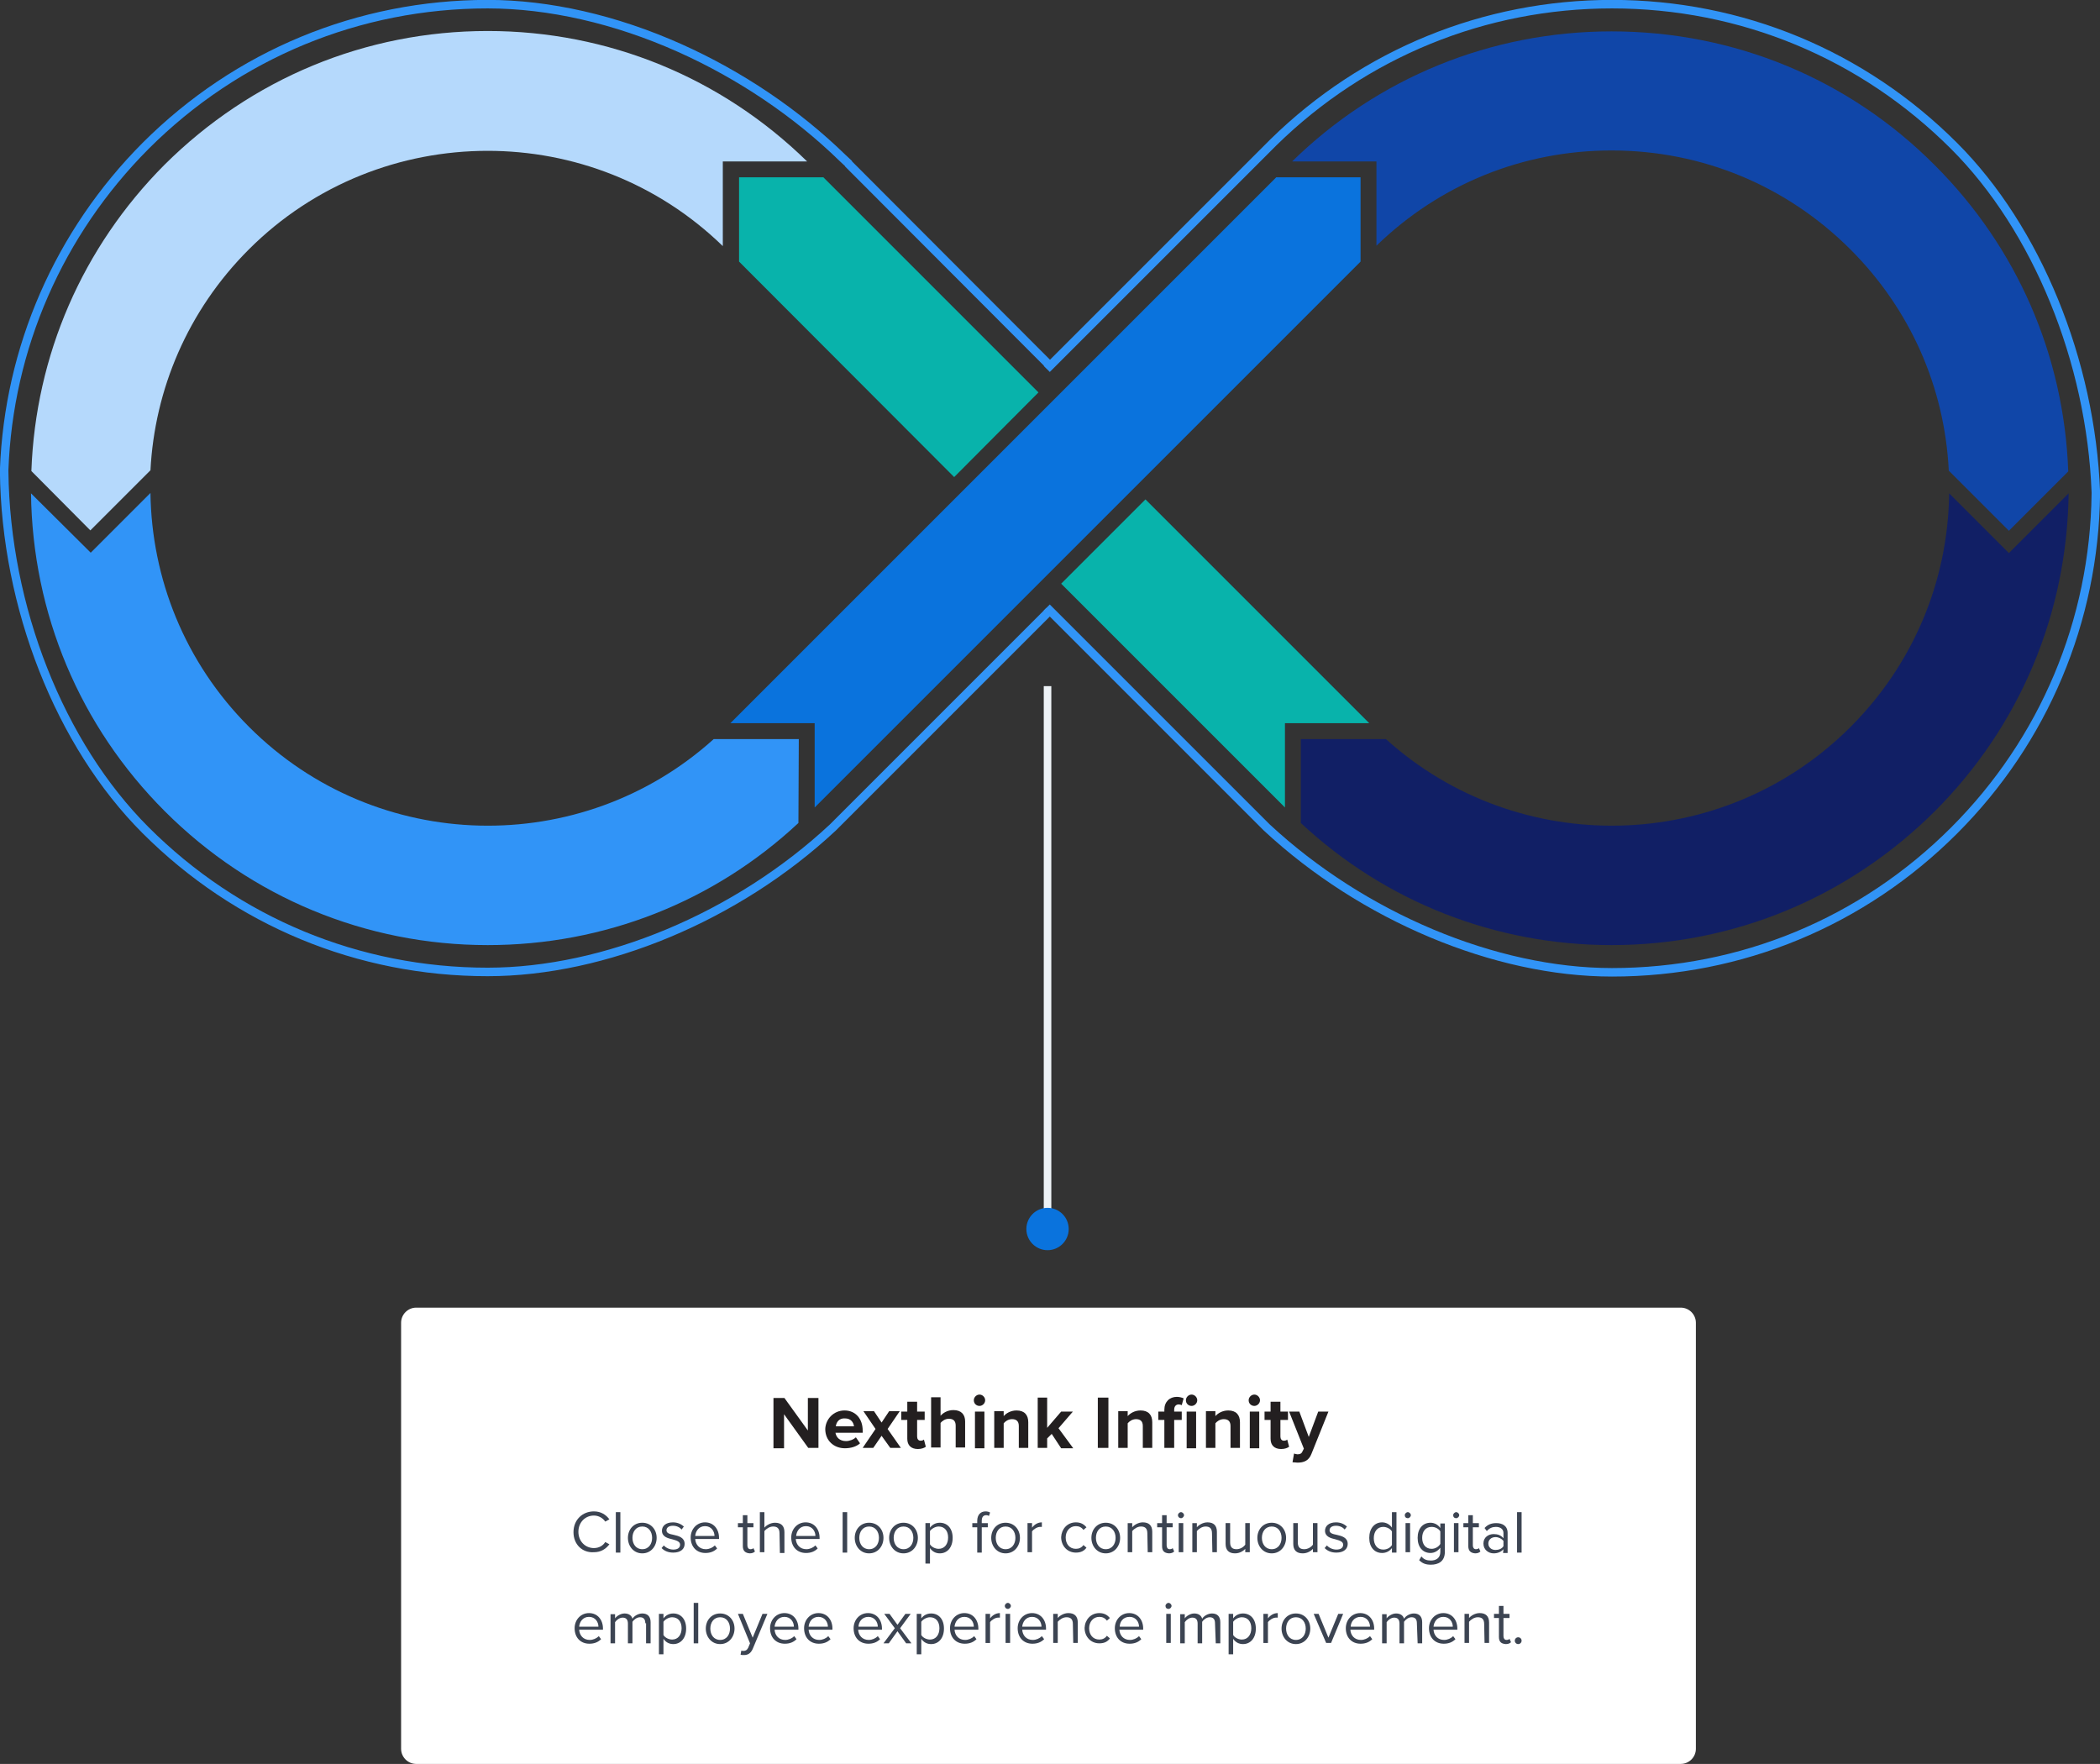 <?xml version="1.0" encoding="utf-8"?>
<!-- Generator: Adobe Illustrator 26.5.0, SVG Export Plug-In . SVG Version: 6.00 Build 0)  -->
<svg version="1.1" id="nexthink-infinity-mobile-english_outlined_V2_00000000918387322275516340000005802923456695516317_"
	 xmlns="http://www.w3.org/2000/svg" xmlns:xlink="http://www.w3.org/1999/xlink" x="0px" y="0px" viewBox="0 0 555.5 466.6"
	 style="enable-background:new 0 0 555.5 466.6;" xml:space="preserve">
<rect x="0" y="0" width="555.5" height="466.6" fill="#333333" stroke="none"/>
<style type="text/css">
	.st0{fill:#B5D9FC;}
	.st1{fill:#3194F7;}
	.st2{fill:#0A73DD;}
	.st3{fill:#1046A8;}
	.st4{fill:#111F65;}
	.st5{fill:#08B3AB;}
	.st6{fill:none;stroke:#3194F7;stroke-width:2.25;stroke-miterlimit:10;}
	.st7{fill:#FFFFFF;}
	.st8{fill:#231F20;}
	.st9{fill:#3C4452;}
	.st10{fill:none;stroke:#EEF3F7;stroke-width:2;stroke-miterlimit:10;}
</style>
<g id="data-sources-segment">
	<path id="data-sources-segment-2" class="st0" d="M23.9,140.3l15.9-15.9c1.1-21.3,9.8-42.2,26-58.4c17.4-17.4,40.3-26.1,63.2-26.1
		c22.5,0,44.9,8.4,62.2,25.2V42.7h22.3C190.8,20.5,160.9,8.2,129,8.2c-32.3,0-62.6,12.6-85.5,35.4C21.8,65.4,9.4,94,8.3,124.6
		L23.9,140.3z"/>
</g>
<g id="see-segment">
	<path id="see-segment-2" class="st1" d="M211.3,195.5h-22.5c-35,31.6-89.2,30.5-122.9-3.2c-17.1-17.1-25.8-39.4-26.1-61.9
		l-15.8,15.8L8.2,130.5c0.4,31.8,12.9,61.6,35.4,84.1C66.4,237.4,96.8,250,129,250c30.8,0,59.8-11.4,82.2-32.3L211.3,195.5
		L211.3,195.5z"/>
</g>
<g id="dex-strategy-segment">
	<polygon id="dex-strategy-segment-2" class="st2" points="359.9,69.2 359.9,46.9 337.6,46.9 193.2,191.3 215.5,191.3 215.5,213.6 	
		"/>
</g>
<g id="diagnose-segment">
	<g id="diagnose-segment-2">
		<path class="st3" d="M364.1,42.7V65c16.8-16.3,38.8-25.2,62.2-25.2c23.9,0,46.3,9.3,63.2,26.2c15.8,15.8,24.9,36.4,26,58.5
			l15.9,15.9l15.7-15.7c-1.1-30.6-13.5-59.2-35.3-81C489,20.8,458.6,8.3,426.3,8.3c-31.8,0-61.8,12.2-84.5,34.4L364.1,42.7
			L364.1,42.7z"/>
	</g>
</g>
<g id="fix-segment">
	<path id="fix-segment-2" class="st4" d="M531.4,146.3l-15.8-15.8c-0.3,23.4-9.6,45.3-26.1,61.8c-33.7,33.7-87.9,34.8-122.9,3.2
		h-22.5v22.2c22.4,20.9,51.5,32.3,82.2,32.3c32.3,0,62.6-12.6,85.5-35.4c22.5-22.5,35-52.3,35.4-84.1L531.4,146.3z"/>
</g>
<g id="data-exports-segment">
	<g id="data-exports-segment-2">
		<polygon class="st5" points="274.7,103.8 217.8,46.9 195.5,46.9 195.5,69.2 252.4,126.2 		"/>
		<polygon class="st5" points="303,132.1 280.7,154.4 339.9,213.6 339.9,191.3 362.2,191.3 		"/>
	</g>
</g>
<g id="analytics-segment">
	<path id="infinity-segment-line-left" class="st6" d="M277.6,161.6l-57.3,57.3C195,242.5,160,257.1,129,257.1
		c-34.2,0-66.3-13.3-90.5-37.5c-22.7-22.7-37-59-37.4-94.9l0-0.2l0-0.2C2.3,92,15.6,61.6,38.5,38.6C62.7,14.4,94.9,1.1,129,1.1
		c16.2,0,33.8,4,50.8,11.6c16.1,7.2,31,17.3,43.1,29.1l1.5,1.4l0.1,0.2l53.2,53.3"/>
	<path id="infinity-segment-line-right" class="st6" d="M276.9,97.6l60-60c24-23.5,55.8-36.5,89.5-36.5c34.2,0,66.3,13.3,90.5,37.5
		l0,0c0,0,0,0,0,0c21.9,21.9,36.2,57,37.5,91.6l0,0.2l0,0.2c-0.4,33.6-13.7,65.3-37.5,89.1c-24.2,24.2-56.3,37.5-90.5,37.5
		c-30.9,0-65.9-14.7-91.3-38.3l-0.2-0.2l-58-58"/>
	<path id="analytics-segment-container" class="st7" d="M110.1,345.9h334.5c2.2,0,4,1.8,4,4v112.7c0,2.2-1.8,4-4,4H110.1
		c-2.2,0-4-1.8-4-4V349.9C106.1,347.7,107.9,345.9,110.1,345.9z"/>
	<g id="analyze-segment-title">
		<path class="st8" d="M207.4,374.1v9h-2.8v-13.3h2.9l6.2,8.6v-8.6h2.8V383h-2.7L207.4,374.1L207.4,374.1z"/>
		<path class="st8" d="M223.4,373.1c2.9,0,4.8,2.2,4.8,5.3v0.6h-7.2c0.2,1.2,1.1,2.2,2.8,2.2c0.9,0,2-0.4,2.6-1l1.1,1.6
			c-1,0.9-2.5,1.3-4,1.3c-2.9,0-5.2-2-5.2-5.1C218.4,375.4,220.5,373.1,223.4,373.1L223.4,373.1z M221.1,377.3h4.8
			c-0.1-0.9-0.7-2.1-2.4-2.1C221.9,375.1,221.2,376.3,221.1,377.3z"/>
		<path class="st8" d="M233.2,379.8L231,383h-2.8l3.4-5l-3.2-4.7h2.8l2,3l2-3h2.8l-3.2,4.7l3.5,5h-2.8L233.2,379.8L233.2,379.8z"/>
		<path class="st8" d="M240,380.6v-5h-1.6v-2.2h1.6v-2.6h2.6v2.6h2v2.2h-2v4.4c0,0.6,0.3,1.1,0.9,1.1c0.4,0,0.7-0.1,0.9-0.3l0.5,1.9
			c-0.4,0.3-1.1,0.6-2.1,0.6C241,383.3,240,382.3,240,380.6L240,380.6z"/>
		<path class="st8" d="M252.8,377.1c0-1.3-0.7-1.8-1.8-1.8c-1,0-1.8,0.6-2.2,1.1v6.5h-2.5v-13.3h2.5v4.9c0.6-0.7,1.8-1.5,3.4-1.5
			c2.1,0,3.1,1.2,3.1,3v6.9h-2.5L252.8,377.1L252.8,377.1z"/>
		<path class="st8" d="M257.6,370.4c0-0.8,0.7-1.5,1.5-1.5c0.8,0,1.5,0.7,1.5,1.5s-0.7,1.5-1.5,1.5
			C258.3,371.9,257.6,371.3,257.6,370.4z M257.9,373.4h2.5v9.7h-2.5V373.4z"/>
		<path class="st8" d="M269.5,377.2c0-1.3-0.7-1.8-1.8-1.8c-1,0-1.8,0.6-2.2,1.1v6.5h-2.5v-9.7h2.5v1.3c0.6-0.7,1.8-1.5,3.4-1.5
			c2.1,0,3.1,1.2,3.1,3.1v6.8h-2.5L269.5,377.2L269.5,377.2z"/>
		<path class="st8" d="M278.2,379.3l-1.2,1.2v2.5h-2.5v-13.3h2.5v8l3.7-4.3h3.1l-3.8,4.4l3.9,5.3h-3.2L278.2,379.3L278.2,379.3z"/>
		<path class="st8" d="M290.4,369.7h2.8V383h-2.8V369.7z"/>
		<path class="st8" d="M302.3,377.2c0-1.3-0.7-1.8-1.8-1.8c-1,0-1.8,0.6-2.2,1.1v6.5h-2.5v-9.7h2.5v1.3c0.6-0.7,1.8-1.5,3.4-1.5
			c2.1,0,3.1,1.2,3.1,3.1v6.8h-2.5L302.3,377.2L302.3,377.2z"/>
		<path class="st8" d="M308,375.6h-1.6v-2.2h1.6v-0.5c0-2.1,1.4-3.4,3.3-3.4c0.7,0,1.4,0.2,1.8,0.4l-0.5,1.8
			c-0.2-0.1-0.5-0.2-0.8-0.2c-0.7,0-1.2,0.5-1.2,1.4v0.5h2v2.2h-2v7.4H308L308,375.6L308,375.6z M313.7,370.4c0-0.8,0.7-1.5,1.5-1.5
			c0.8,0,1.5,0.7,1.5,1.5s-0.7,1.5-1.5,1.5C314.4,371.9,313.7,371.3,313.7,370.4z M313.9,373.4h2.5v9.7h-2.5V373.4z"/>
		<path class="st8" d="M325.5,377.2c0-1.3-0.7-1.8-1.8-1.8c-1,0-1.8,0.6-2.2,1.1v6.5H319v-9.7h2.5v1.3c0.6-0.7,1.8-1.5,3.4-1.5
			c2.1,0,3.1,1.2,3.1,3.1v6.8h-2.5L325.5,377.2L325.5,377.2z"/>
		<path class="st8" d="M330.3,370.4c0-0.8,0.7-1.5,1.5-1.5c0.8,0,1.5,0.7,1.5,1.5s-0.7,1.5-1.5,1.5
			C331,371.9,330.3,371.3,330.3,370.4z M330.6,373.4h2.5v9.7h-2.5V373.4z"/>
		<path class="st8" d="M336.1,380.6v-5h-1.6v-2.2h1.6v-2.6h2.6v2.6h2v2.2h-2v4.4c0,0.6,0.3,1.1,0.9,1.1c0.4,0,0.7-0.1,0.9-0.3
			l0.5,1.9c-0.4,0.3-1.1,0.6-2.1,0.6C337.1,383.3,336.1,382.3,336.1,380.6L336.1,380.6z"/>
		<path class="st8" d="M343.2,384.7c0.7,0,1.1-0.2,1.3-0.7l0.4-0.8l-3.9-9.8h2.7l2.5,6.7l2.5-6.7h2.7l-4.5,11.2
			c-0.7,1.8-2,2.3-3.7,2.3c-0.3,0-0.9-0.1-1.3-0.1l0.4-2.3C342.7,384.6,343,384.7,343.2,384.7L343.2,384.7z"/>
	</g>
	<g id="analyze-segment-description">
		<path class="st9" d="M151.7,405.3c0-3.3,2.4-5.5,5.4-5.5c1.9,0,3.2,0.9,4.1,2.1l-1.1,0.6c-0.6-0.9-1.7-1.6-3-1.6
			c-2.3,0-4.1,1.8-4.1,4.3c0,2.5,1.8,4.3,4.1,4.3c1.3,0,2.4-0.6,3-1.6l1.1,0.6c-0.9,1.2-2.2,2.1-4.1,2.1
			C154.1,410.8,151.7,408.6,151.7,405.3L151.7,405.3z"/>
		<path class="st9" d="M162.9,400h1.2v10.7h-1.2V400z"/>
		<path class="st9" d="M166.1,406.8c0-2.2,1.5-4,3.8-4s3.8,1.8,3.8,4s-1.5,4.1-3.8,4.1S166.1,409,166.1,406.8z M172.5,406.8
			c0-1.6-0.9-3-2.6-3s-2.6,1.4-2.6,3c0,1.6,0.9,3,2.6,3S172.5,408.4,172.5,406.8z"/>
		<path class="st9" d="M175.6,408.8c0.5,0.6,1.5,1.1,2.5,1.1c1.2,0,1.8-0.5,1.8-1.3c0-0.8-0.9-1.1-2-1.4c-1.3-0.3-2.8-0.7-2.8-2.3
			c0-1.2,1-2.2,2.9-2.2c1.3,0,2.2,0.5,2.9,1.1l-0.6,0.8c-0.5-0.6-1.3-1-2.3-1c-1.1,0-1.7,0.5-1.7,1.2c0,0.8,0.9,1,1.9,1.2
			c1.3,0.3,2.9,0.7,2.9,2.4c0,1.3-1,2.3-3,2.3c-1.3,0-2.3-0.4-3.1-1.2L175.6,408.8L175.6,408.8z"/>
		<path class="st9" d="M186.5,402.7c2.3,0,3.7,1.8,3.7,4.1v0.3h-6.3c0.1,1.5,1.1,2.7,2.8,2.7c0.9,0,1.8-0.4,2.4-1l0.6,0.8
			c-0.8,0.8-1.8,1.2-3.1,1.2c-2.3,0-3.9-1.6-3.9-4.1C182.7,404.5,184.3,402.7,186.5,402.7L186.5,402.7z M183.9,406.3h5.1
			c0-1.2-0.8-2.6-2.5-2.6C184.8,403.7,184,405.1,183.9,406.3z"/>
		<path class="st9" d="M196.5,409V404h-1.3v-1.1h1.3v-2.1h1.2v2.1h1.6v1.1h-1.6v4.8c0,0.6,0.3,1,0.8,1c0.3,0,0.7-0.1,0.8-0.3
			l0.4,0.9c-0.3,0.3-0.7,0.5-1.4,0.5C197.1,410.8,196.5,410.2,196.5,409L196.5,409z"/>
		<path class="st9" d="M206.2,405.6c0-1.4-0.7-1.8-1.7-1.8c-0.9,0-1.8,0.6-2.3,1.2v5.6H201V400h1.2v4.1c0.5-0.6,1.6-1.3,2.8-1.3
			c1.6,0,2.5,0.8,2.5,2.5v5.5h-1.2L206.2,405.6L206.2,405.6z"/>
		<path class="st9" d="M213.1,402.7c2.3,0,3.7,1.8,3.7,4.1v0.3h-6.3c0.1,1.5,1.1,2.7,2.8,2.7c0.9,0,1.8-0.4,2.4-1l0.6,0.8
			c-0.8,0.8-1.8,1.2-3.1,1.2c-2.3,0-3.9-1.6-3.9-4.1C209.3,404.5,210.9,402.7,213.1,402.7L213.1,402.7z M210.6,406.3h5.1
			c0-1.2-0.8-2.6-2.5-2.6C211.5,403.7,210.7,405.1,210.6,406.3z"/>
		<path class="st9" d="M222.9,400h1.2v10.7h-1.2V400z"/>
		<path class="st9" d="M226.1,406.8c0-2.2,1.5-4,3.8-4s3.8,1.8,3.8,4s-1.5,4.1-3.8,4.1S226.1,409,226.1,406.8z M232.5,406.8
			c0-1.6-0.9-3-2.6-3s-2.6,1.4-2.6,3c0,1.6,0.9,3,2.6,3S232.5,408.4,232.5,406.8z"/>
		<path class="st9" d="M235.2,406.8c0-2.2,1.5-4,3.8-4s3.8,1.8,3.8,4s-1.5,4.1-3.8,4.1S235.2,409,235.2,406.8z M241.6,406.8
			c0-1.6-0.9-3-2.6-3s-2.6,1.4-2.6,3c0,1.6,0.9,3,2.6,3S241.6,408.4,241.6,406.8z"/>
		<path class="st9" d="M244.8,413.6v-10.7h1.2v1.2c0.6-0.8,1.5-1.3,2.6-1.3c2,0,3.4,1.5,3.4,4c0,2.5-1.4,4.1-3.4,4.1
			c-1.1,0-2-0.5-2.6-1.4v4.1L244.8,413.6L244.8,413.6z M248.3,403.8c-0.9,0-1.9,0.6-2.3,1.2v3.5c0.4,0.7,1.4,1.2,2.3,1.2
			c1.6,0,2.5-1.3,2.5-3S249.9,403.8,248.3,403.8L248.3,403.8z"/>
		<path class="st9" d="M258.5,404h-1.3v-1.1h1.3v-0.6c0-1.6,0.9-2.5,2.2-2.5c0.4,0,0.9,0.1,1.2,0.3l-0.3,0.9
			c-0.2-0.1-0.4-0.2-0.7-0.2c-0.8,0-1.2,0.5-1.2,1.5v0.6h1.6v1.1h-1.6v6.7h-1.2L258.5,404L258.5,404z"/>
		<path class="st9" d="M262.2,406.8c0-2.2,1.5-4,3.8-4s3.8,1.8,3.8,4s-1.5,4.1-3.8,4.1S262.2,409,262.2,406.8z M268.6,406.8
			c0-1.6-0.9-3-2.6-3s-2.6,1.4-2.6,3c0,1.6,0.9,3,2.6,3S268.6,408.4,268.6,406.8z"/>
		<path class="st9" d="M271.8,402.9h1.2v1.2c0.6-0.8,1.5-1.4,2.6-1.4v1.2c-0.1,0-0.3,0-0.5,0c-0.7,0-1.7,0.6-2.1,1.2v5.5h-1.2V402.9
			L271.8,402.9z"/>
		<path class="st9" d="M284.6,402.7c1.4,0,2.2,0.6,2.8,1.3l-0.8,0.7c-0.5-0.7-1.2-1-2-1c-1.6,0-2.7,1.3-2.7,3s1,3,2.7,3
			c0.8,0,1.5-0.3,2-1l0.8,0.7c-0.6,0.8-1.4,1.3-2.8,1.3c-2.3,0-3.9-1.8-3.9-4.1C280.8,404.5,282.3,402.7,284.6,402.7z"/>
		<path class="st9" d="M288.7,406.8c0-2.2,1.5-4,3.8-4s3.8,1.8,3.8,4s-1.5,4.1-3.8,4.1S288.7,409,288.7,406.8z M295.1,406.8
			c0-1.6-0.9-3-2.6-3s-2.6,1.4-2.6,3c0,1.6,0.9,3,2.6,3S295.1,408.4,295.1,406.8z"/>
		<path class="st9" d="M303.5,405.6c0-1.4-0.7-1.8-1.7-1.8c-0.9,0-1.8,0.6-2.3,1.2v5.6h-1.2v-7.7h1.2v1.1c0.5-0.6,1.6-1.3,2.8-1.3
			c1.6,0,2.5,0.8,2.5,2.5v5.4h-1.2L303.5,405.6L303.5,405.6z"/>
		<path class="st9" d="M307.4,409V404h-1.3v-1.1h1.3v-2.1h1.2v2.1h1.6v1.1h-1.6v4.8c0,0.6,0.3,1,0.8,1c0.3,0,0.7-0.1,0.8-0.3
			l0.4,0.9c-0.3,0.3-0.7,0.5-1.4,0.5C307.9,410.8,307.4,410.2,307.4,409L307.4,409z"/>
		<path class="st9" d="M311.6,400.8c0-0.4,0.4-0.8,0.8-0.8c0.4,0,0.8,0.4,0.8,0.8s-0.4,0.8-0.8,0.8
			C312,401.6,311.6,401.3,311.6,400.8z M311.8,402.9h1.2v7.7h-1.2V402.9z"/>
		<path class="st9" d="M320.6,405.6c0-1.4-0.7-1.8-1.7-1.8c-0.9,0-1.8,0.6-2.3,1.2v5.6h-1.2v-7.7h1.2v1.1c0.5-0.6,1.6-1.3,2.8-1.3
			c1.6,0,2.5,0.8,2.5,2.5v5.4h-1.2L320.6,405.6L320.6,405.6z"/>
		<path class="st9" d="M329.5,409.6c-0.6,0.7-1.6,1.3-2.8,1.3c-1.6,0-2.5-0.8-2.5-2.5v-5.5h1.2v5.1c0,1.4,0.7,1.8,1.7,1.8
			c0.9,0,1.8-0.5,2.3-1.2v-5.7h1.2v7.7h-1.2V409.6L329.5,409.6z"/>
		<path class="st9" d="M332.6,406.8c0-2.2,1.5-4,3.8-4s3.8,1.8,3.8,4s-1.5,4.1-3.8,4.1S332.6,409,332.6,406.8z M339,406.8
			c0-1.6-0.9-3-2.6-3s-2.6,1.4-2.6,3c0,1.6,0.9,3,2.6,3S339,408.4,339,406.8z"/>
		<path class="st9" d="M347.4,409.6c-0.6,0.7-1.6,1.3-2.8,1.3c-1.6,0-2.5-0.8-2.5-2.5v-5.5h1.2v5.1c0,1.4,0.7,1.8,1.7,1.8
			c0.9,0,1.8-0.5,2.3-1.2v-5.7h1.2v7.7h-1.2V409.6L347.4,409.6z"/>
		<path class="st9" d="M351,408.8c0.5,0.6,1.5,1.1,2.5,1.1c1.2,0,1.8-0.5,1.8-1.3c0-0.8-0.9-1.1-2-1.4c-1.3-0.3-2.8-0.7-2.8-2.3
			c0-1.2,1-2.2,2.9-2.2c1.3,0,2.2,0.5,2.9,1.1l-0.6,0.8c-0.5-0.6-1.3-1-2.3-1c-1.1,0-1.7,0.5-1.7,1.2c0,0.8,0.9,1,1.9,1.2
			c1.3,0.3,2.9,0.7,2.9,2.4c0,1.3-1,2.3-3,2.3c-1.3,0-2.3-0.4-3.1-1.2L351,408.8L351,408.8z"/>
		<path class="st9" d="M368.2,409.5c-0.6,0.8-1.5,1.3-2.6,1.3c-2,0-3.4-1.5-3.4-4c0-2.5,1.4-4.1,3.4-4.1c1,0,2,0.5,2.6,1.4V400h1.2
			v10.7h-1.2V409.5L368.2,409.5z M368.2,405.1c-0.4-0.7-1.4-1.2-2.3-1.2c-1.6,0-2.5,1.3-2.5,3s0.9,3,2.5,3c1,0,1.9-0.5,2.3-1.2
			V405.1z"/>
		<path class="st9" d="M371.6,400.8c0-0.4,0.4-0.8,0.8-0.8c0.4,0,0.8,0.4,0.8,0.8s-0.4,0.8-0.8,0.8
			C371.9,401.6,371.6,401.3,371.6,400.8z M371.8,402.9h1.2v7.7h-1.2V402.9z"/>
		<path class="st9" d="M376,411.7c0.6,0.8,1.4,1.1,2.5,1.1c1.3,0,2.5-0.6,2.5-2.3v-1.1c-0.6,0.8-1.5,1.4-2.6,1.4c-2,0-3.4-1.5-3.4-4
			c0-2.5,1.4-4,3.4-4c1,0,2,0.5,2.6,1.4v-1.2h1.2v7.5c0,2.6-1.8,3.4-3.7,3.4c-1.3,0-2.2-0.3-3.1-1.2L376,411.7L376,411.7z
			 M381,405.1c-0.4-0.7-1.3-1.2-2.3-1.2c-1.6,0-2.5,1.2-2.5,2.9c0,1.7,0.9,2.9,2.5,2.9c1,0,1.9-0.6,2.3-1.3V405.1L381,405.1z"/>
		<path class="st9" d="M384.4,400.8c0-0.4,0.4-0.8,0.8-0.8c0.4,0,0.8,0.4,0.8,0.8s-0.4,0.8-0.8,0.8
			C384.7,401.6,384.4,401.3,384.4,400.8z M384.6,402.9h1.2v7.7h-1.2V402.9z"/>
		<path class="st9" d="M388.4,409V404h-1.3v-1.1h1.3v-2.1h1.2v2.1h1.6v1.1h-1.6v4.8c0,0.6,0.3,1,0.8,1c0.3,0,0.7-0.1,0.8-0.3
			l0.4,0.9c-0.3,0.3-0.7,0.5-1.4,0.5C389,410.8,388.4,410.2,388.4,409L388.4,409z"/>
		<path class="st9" d="M397.7,409.8c-0.6,0.7-1.5,1.1-2.6,1.1c-1.3,0-2.7-0.9-2.7-2.6c0-1.7,1.4-2.5,2.7-2.5c1.1,0,1.9,0.3,2.6,1.1
			v-1.4c0-1-0.8-1.6-2-1.6c-0.9,0-1.7,0.3-2.4,1.1l-0.6-0.8c0.8-0.9,1.8-1.3,3.1-1.3c1.6,0,3,0.7,3,2.6v5.3h-1.2L397.7,409.8
			L397.7,409.8z M397.7,407.6c-0.5-0.6-1.3-1-2.1-1c-1.1,0-1.9,0.7-1.9,1.7c0,1,0.8,1.7,1.9,1.7c0.8,0,1.7-0.3,2.1-1V407.6z"/>
		<path class="st9" d="M401.3,400h1.2v10.7h-1.2V400z"/>
		<path class="st9" d="M155.8,426.7c2.3,0,3.7,1.8,3.7,4.1v0.3h-6.3c0.1,1.5,1.1,2.7,2.8,2.7c0.9,0,1.8-0.4,2.4-1l0.6,0.8
			c-0.8,0.8-1.8,1.2-3.1,1.2c-2.3,0-3.9-1.6-3.9-4.1C152,428.5,153.6,426.7,155.8,426.7L155.8,426.7z M153.2,430.3h5.1
			c0-1.2-0.8-2.6-2.5-2.6C154.1,427.7,153.3,429.1,153.2,430.3z"/>
		<path class="st9" d="M170.7,429.4c0-1-0.4-1.6-1.4-1.6c-0.8,0-1.6,0.6-2,1.2v5.7h-1.2v-5.2c0-1-0.4-1.6-1.4-1.6
			c-0.8,0-1.6,0.6-2,1.2v5.6h-1.2v-7.7h1.2v1.1c0.3-0.5,1.4-1.3,2.5-1.3c1.2,0,1.9,0.6,2.1,1.4c0.4-0.7,1.5-1.4,2.6-1.4
			c1.4,0,2.2,0.8,2.2,2.3v5.6h-1.2V429.4L170.7,429.4z"/>
		<path class="st9" d="M174.3,437.6v-10.7h1.2v1.2c0.6-0.8,1.5-1.3,2.6-1.3c2,0,3.4,1.5,3.4,4c0,2.5-1.4,4.1-3.4,4.1
			c-1.1,0-2-0.5-2.6-1.4v4.1L174.3,437.6L174.3,437.6z M177.8,427.8c-0.9,0-1.9,0.6-2.3,1.2v3.5c0.4,0.7,1.4,1.2,2.3,1.2
			c1.6,0,2.5-1.3,2.5-3S179.4,427.8,177.8,427.8L177.8,427.8z"/>
		<path class="st9" d="M183.5,424h1.2v10.7h-1.2V424z"/>
		<path class="st9" d="M186.7,430.8c0-2.2,1.5-4,3.8-4s3.8,1.8,3.8,4s-1.5,4.1-3.8,4.1S186.7,433,186.7,430.8z M193.1,430.8
			c0-1.6-0.9-3-2.6-3s-2.6,1.4-2.6,3c0,1.6,0.9,3,2.6,3S193.1,432.4,193.1,430.8z"/>
		<path class="st9" d="M196.7,436.7c0.5,0,0.9-0.2,1.2-0.8l0.5-1.2l-3.2-7.8h1.3l2.6,6.3l2.6-6.3h1.3l-3.9,9.3
			c-0.5,1.1-1.2,1.6-2.3,1.6c-0.3,0-0.7,0-0.9-0.1l0.2-1.1C196.2,436.7,196.5,436.7,196.7,436.7L196.7,436.7z"/>
		<path class="st9" d="M207.5,426.7c2.3,0,3.7,1.8,3.7,4.1v0.3h-6.3c0.1,1.5,1.1,2.7,2.8,2.7c0.9,0,1.8-0.4,2.4-1l0.6,0.8
			c-0.8,0.8-1.8,1.2-3.1,1.2c-2.3,0-3.9-1.6-3.9-4.1C203.7,428.5,205.3,426.7,207.5,426.7L207.5,426.7z M204.9,430.3h5.1
			c0-1.2-0.8-2.6-2.5-2.6C205.8,427.7,205,429.1,204.9,430.3z"/>
		<path class="st9" d="M216.5,426.7c2.3,0,3.7,1.8,3.7,4.1v0.3h-6.3c0.1,1.5,1.1,2.7,2.8,2.7c0.9,0,1.8-0.4,2.4-1l0.6,0.8
			c-0.8,0.8-1.8,1.2-3.1,1.2c-2.3,0-3.9-1.6-3.9-4.1C212.7,428.5,214.3,426.7,216.5,426.7L216.5,426.7z M213.9,430.3h5.1
			c0-1.2-0.8-2.6-2.5-2.6C214.8,427.7,214,429.1,213.9,430.3z"/>
		<path class="st9" d="M229.6,426.7c2.3,0,3.7,1.8,3.7,4.1v0.3h-6.3c0.1,1.5,1.1,2.7,2.8,2.7c0.9,0,1.8-0.4,2.4-1l0.6,0.8
			c-0.8,0.8-1.8,1.2-3.1,1.2c-2.3,0-3.9-1.6-3.9-4.1C225.8,428.5,227.4,426.7,229.6,426.7L229.6,426.7z M227.1,430.3h5.1
			c0-1.2-0.8-2.6-2.5-2.6C228,427.7,227.1,429.1,227.1,430.3z"/>
		<path class="st9" d="M237.4,431.5l-2.3,3.2h-1.4l3-4l-2.8-3.8h1.4l2.1,2.9l2.1-2.9h1.4l-2.8,3.8l3,4h-1.4L237.4,431.5L237.4,431.5
			z"/>
		<path class="st9" d="M242.5,437.6v-10.7h1.2v1.2c0.6-0.8,1.5-1.3,2.6-1.3c2,0,3.4,1.5,3.4,4c0,2.5-1.4,4.1-3.4,4.1
			c-1.1,0-2-0.5-2.6-1.4v4.1L242.5,437.6L242.5,437.6z M246,427.8c-0.9,0-1.9,0.6-2.3,1.2v3.5c0.4,0.7,1.4,1.2,2.3,1.2
			c1.6,0,2.5-1.3,2.5-3S247.6,427.8,246,427.8L246,427.8z"/>
		<path class="st9" d="M255.1,426.7c2.3,0,3.7,1.8,3.7,4.1v0.3h-6.3c0.1,1.5,1.1,2.7,2.8,2.7c0.9,0,1.8-0.4,2.4-1l0.6,0.8
			c-0.8,0.8-1.8,1.2-3.1,1.2c-2.3,0-3.9-1.6-3.9-4.1C251.3,428.5,252.9,426.7,255.1,426.7L255.1,426.7z M252.5,430.3h5.1
			c0-1.2-0.8-2.6-2.5-2.6C253.4,427.7,252.6,429.1,252.5,430.3z"/>
		<path class="st9" d="M260.7,426.9h1.2v1.2c0.6-0.8,1.5-1.4,2.6-1.4v1.2c-0.1,0-0.3,0-0.5,0c-0.7,0-1.7,0.6-2.1,1.2v5.5h-1.2V426.9
			L260.7,426.9z"/>
		<path class="st9" d="M265.8,424.8c0-0.4,0.4-0.8,0.8-0.8c0.4,0,0.8,0.4,0.8,0.8s-0.4,0.8-0.8,0.8
			C266.2,425.6,265.8,425.3,265.8,424.8z M266,426.9h1.2v7.7H266V426.9z"/>
		<path class="st9" d="M273,426.7c2.3,0,3.7,1.8,3.7,4.1v0.3h-6.3c0.1,1.5,1.1,2.7,2.8,2.7c0.9,0,1.8-0.4,2.4-1l0.6,0.8
			c-0.8,0.8-1.8,1.2-3.1,1.2c-2.3,0-3.9-1.6-3.9-4.1C269.2,428.5,270.8,426.7,273,426.7L273,426.7z M270.4,430.3h5.1
			c0-1.2-0.8-2.6-2.5-2.6C271.3,427.7,270.5,429.1,270.4,430.3z"/>
		<path class="st9" d="M283.8,429.6c0-1.4-0.7-1.8-1.7-1.8c-0.9,0-1.8,0.6-2.3,1.2v5.6h-1.2v-7.7h1.2v1.1c0.5-0.6,1.6-1.3,2.8-1.3
			c1.6,0,2.5,0.8,2.5,2.5v5.4h-1.2L283.8,429.6L283.8,429.6z"/>
		<path class="st9" d="M290.8,426.7c1.4,0,2.2,0.6,2.8,1.3l-0.8,0.7c-0.5-0.7-1.2-1-2-1c-1.6,0-2.7,1.3-2.7,3s1,3,2.7,3
			c0.8,0,1.5-0.3,2-1l0.8,0.7c-0.6,0.8-1.4,1.3-2.8,1.3c-2.3,0-3.9-1.8-3.9-4.1C287,428.5,288.5,426.7,290.8,426.7z"/>
		<path class="st9" d="M298.7,426.7c2.3,0,3.7,1.8,3.7,4.1v0.3h-6.3c0.1,1.5,1.1,2.7,2.8,2.7c0.9,0,1.8-0.4,2.4-1l0.6,0.8
			c-0.8,0.8-1.8,1.2-3.1,1.2c-2.3,0-3.9-1.6-3.9-4.1C294.9,428.5,296.5,426.7,298.7,426.7L298.7,426.7z M296.2,430.3h5.1
			c0-1.2-0.8-2.6-2.5-2.6C297,427.7,296.2,429.1,296.2,430.3z"/>
		<path class="st9" d="M308.3,424.8c0-0.4,0.4-0.8,0.8-0.8c0.4,0,0.8,0.4,0.8,0.8s-0.4,0.8-0.8,0.8
			C308.6,425.6,308.3,425.3,308.3,424.8z M308.5,426.9h1.2v7.7h-1.2V426.9z"/>
		<path class="st9" d="M321.4,429.4c0-1-0.4-1.6-1.4-1.6c-0.8,0-1.6,0.6-2,1.2v5.7h-1.2v-5.2c0-1-0.4-1.6-1.4-1.6
			c-0.8,0-1.6,0.6-2,1.2v5.6h-1.2v-7.7h1.2v1.1c0.3-0.5,1.4-1.3,2.5-1.3c1.2,0,1.9,0.6,2.1,1.4c0.4-0.7,1.5-1.4,2.6-1.4
			c1.4,0,2.2,0.8,2.2,2.3v5.6h-1.2L321.4,429.4L321.4,429.4z"/>
		<path class="st9" d="M325,437.6v-10.7h1.2v1.2c0.6-0.8,1.5-1.3,2.6-1.3c2,0,3.4,1.5,3.4,4c0,2.5-1.4,4.1-3.4,4.1
			c-1.1,0-2-0.5-2.6-1.4v4.1L325,437.6L325,437.6z M328.5,427.8c-0.9,0-1.9,0.6-2.3,1.2v3.5c0.4,0.7,1.4,1.2,2.3,1.2
			c1.6,0,2.5-1.3,2.5-3S330.1,427.8,328.5,427.8L328.5,427.8z"/>
		<path class="st9" d="M334.2,426.9h1.2v1.2c0.6-0.8,1.5-1.4,2.6-1.4v1.2c-0.1,0-0.3,0-0.5,0c-0.7,0-1.7,0.6-2.1,1.2v5.5h-1.2V426.9
			L334.2,426.9z"/>
		<path class="st9" d="M339,430.8c0-2.2,1.5-4,3.8-4s3.8,1.8,3.8,4s-1.5,4.1-3.8,4.1S339,433,339,430.8z M345.4,430.8
			c0-1.6-0.9-3-2.6-3s-2.6,1.4-2.6,3c0,1.6,0.9,3,2.6,3S345.4,432.4,345.4,430.8z"/>
		<path class="st9" d="M347.5,426.9h1.3l2.6,6.3l2.6-6.3h1.3l-3.2,7.7h-1.3L347.5,426.9z"/>
		<path class="st9" d="M359.8,426.7c2.3,0,3.7,1.8,3.7,4.1v0.3h-6.3c0.1,1.5,1.1,2.7,2.8,2.7c0.9,0,1.8-0.4,2.4-1l0.6,0.8
			c-0.8,0.8-1.8,1.2-3.1,1.2c-2.3,0-3.9-1.6-3.9-4.1C356,428.5,357.6,426.7,359.8,426.7L359.8,426.7z M357.3,430.3h5.1
			c0-1.2-0.8-2.6-2.5-2.6C358.2,427.7,357.3,429.1,357.3,430.3z"/>
		<path class="st9" d="M374.8,429.4c0-1-0.4-1.6-1.4-1.6c-0.8,0-1.6,0.6-2,1.2v5.7h-1.2v-5.2c0-1-0.4-1.6-1.4-1.6
			c-0.8,0-1.6,0.6-2,1.2v5.6h-1.2v-7.7h1.2v1.1c0.3-0.5,1.4-1.3,2.5-1.3c1.2,0,1.9,0.6,2.1,1.4c0.4-0.7,1.5-1.4,2.6-1.4
			c1.4,0,2.2,0.8,2.2,2.3v5.6h-1.2L374.8,429.4L374.8,429.4z"/>
		<path class="st9" d="M381.8,426.7c2.3,0,3.7,1.8,3.7,4.1v0.3h-6.3c0.1,1.5,1.1,2.7,2.8,2.7c0.9,0,1.8-0.4,2.4-1l0.6,0.8
			c-0.8,0.8-1.8,1.2-3.1,1.2c-2.3,0-3.9-1.6-3.9-4.1C378,428.5,379.6,426.7,381.8,426.7L381.8,426.7z M379.2,430.3h5.1
			c0-1.2-0.8-2.6-2.5-2.6C380.1,427.7,379.3,429.1,379.2,430.3z"/>
		<path class="st9" d="M392.6,429.6c0-1.4-0.7-1.8-1.7-1.8c-0.9,0-1.8,0.6-2.3,1.2v5.6h-1.2v-7.7h1.2v1.1c0.5-0.6,1.6-1.3,2.8-1.3
			c1.6,0,2.5,0.8,2.5,2.5v5.4h-1.2L392.6,429.6L392.6,429.6z"/>
		<path class="st9" d="M396.5,433V428h-1.3v-1.1h1.3v-2.1h1.2v2.1h1.6v1.1h-1.6v4.8c0,0.6,0.3,1,0.8,1c0.3,0,0.7-0.1,0.8-0.3
			l0.4,0.9c-0.3,0.3-0.7,0.5-1.4,0.5C397,434.8,396.5,434.2,396.5,433L396.5,433z"/>
		<path class="st9" d="M401.6,433.1c0.5,0,0.9,0.4,0.9,0.9s-0.4,0.9-0.9,0.9s-0.9-0.4-0.9-0.9S401.1,433.1,401.6,433.1z"/>
	</g>
	<line id="analytics-segment-line" class="st10" x1="277.1" y1="330.3" x2="277.1" y2="181.5"/>
	<circle class="st2" cx="277.1" cy="325.1" r="5.6"/>
</g>
</svg>
